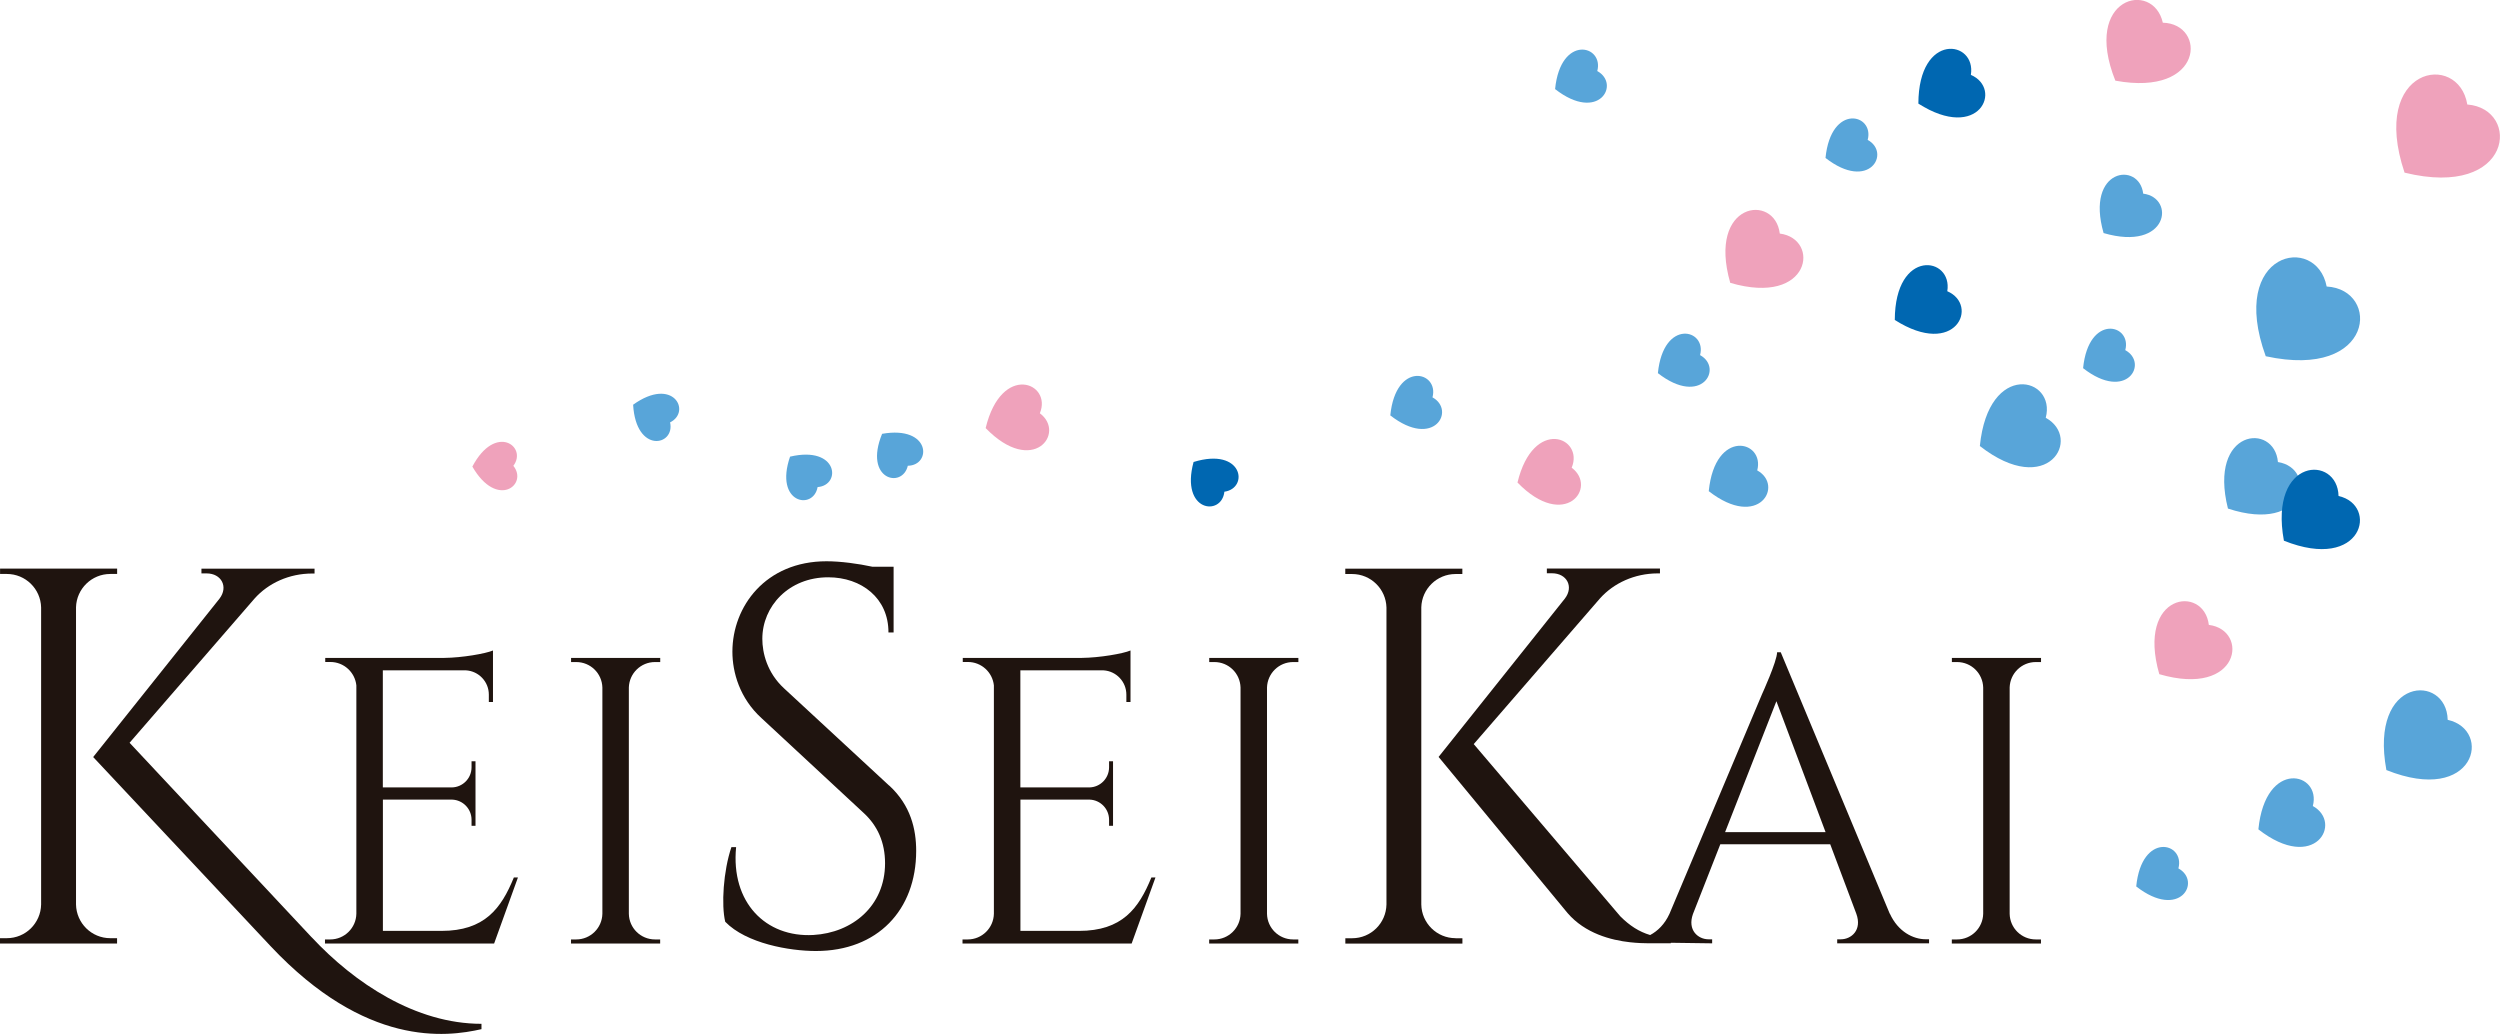<?xml version="1.0" encoding="UTF-8"?>
<svg id="Layer_2" data-name="Layer 2" xmlns="http://www.w3.org/2000/svg" viewBox="0 0 397.63 164.45">
  <defs>
    <style>
      .cls-1 {
        fill: #1f140f;
      }

      .cls-1, .cls-2, .cls-3, .cls-4 {
        stroke-width: 0px;
      }

      .cls-2 {
        fill: #efa2bb;
      }

      .cls-3 {
        fill: #58a5d9;
      }

      .cls-4 {
        fill: #0067b1;
      }
    </style>
  </defs>
  <g id="_レイヤー_1" data-name="レイヤー 1">
    <g>
      <path class="cls-1" d="m12.09,143.86c.06,2.97,2.47,5.36,5.45,5.36h1.08v.85s-18.62,0-18.62,0v-.85h1.09c2.98,0,5.4-2.39,5.45-5.36v-47.25c-.07-2.95-2.48-5.32-5.45-5.32H.01v-.85s18.62,0,18.62,0v.85h-1.09c-2.96,0-5.37,2.36-5.45,5.3v47.26Zm37.49,5.22c6.8,7.29,16.53,13.76,27,13.76v.85c-5.64,1.28-18.41,2.89-33.54-13.2l-28.22-30.08,20.09-25.19c1.45-1.9.29-4.02-2.05-4.02h-.82v-.75h17.99v.77h-.37c-3.66,0-6.98,1.52-9.18,3.99l-19.87,22.93,28.97,30.95Z"/>
      <path class="cls-1" d="m78.59,150.07h-26.9v-.65h.83c2.27,0,4.11-1.82,4.16-4.08v-36.33c-.22-2.09-1.99-3.72-4.13-3.72h-.82v-.65s18.95,0,18.95,0c2.8-.03,6.53-.67,7.73-1.18v8.19h-.66v-1.17c0-2.06-1.61-3.74-3.63-3.86h-13.23v18.62h10.97c1.74-.03,3.14-1.45,3.14-3.2v-.96h.63s0,10.26,0,10.26h-.63v-.96c0-1.72-1.36-3.13-3.07-3.2h-11.03v20.88h9.31c6.87,0,9.51-3.56,11.52-8.5h.65l-3.78,10.48Z"/>
      <path class="cls-1" d="m105.01,150.07h-14.19v-.65h.83c2.27,0,4.11-1.82,4.16-4.08v-35.99c-.06-2.25-1.89-4.05-4.16-4.05h-.82v-.65s14.18,0,14.18,0v.65h-.83c-2.26,0-4.09,1.8-4.16,4.04v36c.04,2.26,1.88,4.08,4.16,4.08h.82v.65Z"/>
      <path class="cls-1" d="m141.44,124.95c3.41,3.14,4.28,6.94,4.28,10.38,0,9.42-6.15,15.93-15.95,15.93-4.17,0-11.07-1.19-14.42-4.65-.64-2.63-.31-8.05.98-11.87h.75c-.86,8.78,4.7,14.39,12.28,13.97,6.22-.35,11.41-4.61,11.41-11.41,0-3.33-1.21-5.96-3.34-7.94l-16.32-15.15c-3.45-3.14-4.62-7.26-4.62-10.55,0-7.18,5.26-14.39,14.97-14.39,2.24,0,5.04.38,7.3.87h3.37v10.45h-.82c.02-5.45-4.28-8.77-9.58-8.77-6.27,0-10.48,4.6-10.48,9.79,0,2.22.75,5.37,3.43,7.85l16.74,15.49Z"/>
      <path class="cls-1" d="m179.99,150.07h-26.9v-.65h.83c2.27,0,4.11-1.82,4.16-4.08v-36.33c-.22-2.09-1.99-3.72-4.13-3.72h-.82v-.65s18.95,0,18.95,0c2.8-.03,6.53-.67,7.73-1.18v8.19h-.66v-1.17c0-2.06-1.61-3.74-3.63-3.86h-13.23v18.62h10.97c1.74-.03,3.14-1.45,3.14-3.2v-.96h.63s0,10.26,0,10.26h-.63v-.96c0-1.72-1.36-3.13-3.07-3.2h-11.03v20.88h9.31c6.87,0,9.51-3.56,11.52-8.5h.65l-3.78,10.48Z"/>
      <path class="cls-1" d="m206.51,150.07h-14.19v-.65h.83c2.27,0,4.11-1.82,4.16-4.08v-35.99c-.06-2.25-1.89-4.05-4.16-4.05h-.82v-.65s14.18,0,14.18,0v.65h-.83c-2.26,0-4.09,1.8-4.16,4.04v36c.04,2.26,1.88,4.08,4.16,4.08h.82v.65Z"/>
      <g>
        <path class="cls-1" d="m231.51,149.22c-2.98,0-5.4-2.39-5.45-5.36v-47.26c.08-2.94,2.49-5.3,5.45-5.3h1.08v-.85s-18.62,0-18.62,0v.85h1.09c2.97,0,5.38,2.37,5.46,5.32v47.25c-.06,2.97-2.47,5.36-5.46,5.36h-1.08v.85s18.62,0,18.62,0v-.85h-1.09Z"/>
        <path class="cls-1" d="m300.57,145.33l-17.34-41.59h-.58c0,1.43-2.4,6.68-2.4,6.68l-14.71,34.91c-.76,1.67-1.88,2.75-3.08,3.39-1.78-.53-3.26-1.49-4.76-2.99l-23.3-27.38,20.07-23.16c2.2-2.46,5.52-3.98,9.18-3.99h.37v-.77h-17.99v.75h.82c2.34,0,3.5,2.12,2.05,4.02l-20.09,25.19,20.5,24.82c2.81,3.27,6.95,4.33,9.96,4.66,1.18.13,2.2.16,2.87.16h3.6v-.08l6.58.09v-.64h-.57c-1.67,0-3.4-1.46-2.48-4.03l4.35-11.09h17.48l4.15,11.05c.95,2.6-.79,4.07-2.47,4.07h-.57v.64h14.61v-.65h-.54c-1.99,0-4.39-1.2-5.7-4.08Zm-26.19-12.98l8.16-20.82,7.82,20.82h-15.98Z"/>
      </g>
      <path class="cls-1" d="m324.63,150.07h-14.19v-.65h.83c2.27,0,4.11-1.82,4.16-4.08v-35.99c-.06-2.25-1.89-4.05-4.16-4.05h-.82v-.65s14.18,0,14.18,0v.65h-.83c-2.26,0-4.09,1.8-4.16,4.04v36c.04,2.26,1.88,4.08,4.16,4.08h.82v.65Z"/>
    </g>
    <g>
      <path class="cls-2" d="m241.36,76.75c7.52,7.74,12.82.77,8.62-2.36,2.02-4.84-6.1-8.12-8.62,2.36Z"/>
      <path class="cls-2" d="m156.77,68.09c7.52,7.74,12.82.77,8.62-2.36,2.02-4.84-6.1-8.12-8.62,2.36Z"/>
      <path class="cls-3" d="m379.56,122.48c14.14,5.66,16.97-6.37,9.75-7.99-.17-7.4-12.52-6.96-9.75,7.99Z"/>
      <path class="cls-2" d="m75.13,74.21c3.93,6.83,8.93,2.85,6.52-.12,2.3-3.06-2.85-6.84-6.52.12Z"/>
      <path class="cls-2" d="m336.45,12.83c14.15,2.62,14.54-9.05,7.55-9.22-1.53-6.83-12.89-4.13-7.55,9.22Z"/>
      <path class="cls-2" d="m382.45,27.46c17.29,4.24,18.59-10.15,9.98-10.84-1.41-8.54-15.63-6.01-9.98,10.84Z"/>
      <path class="cls-3" d="m125.66,72.63c-2.56,7.45,3.72,8.6,4.38,4.84,3.82-.28,3.28-6.64-4.38-4.84Z"/>
      <path class="cls-3" d="m140.3,69c-2.99,7.29,3.22,8.8,4.09,5.08,3.83-.06,3.66-6.44-4.09-5.08Z"/>
      <path class="cls-3" d="m100.7,64.37c.45,7.86,6.71,6.55,5.88,2.81,3.43-1.7.51-7.39-5.88-2.81Z"/>
      <path class="cls-3" d="m221.13,66.07c6.95,5.42,10.46-.81,6.71-2.87,1.1-4.14-5.84-5.89-6.71,2.87Z"/>
      <path class="cls-3" d="m271.78,78.12c7.99,6.23,12.02-.93,7.71-3.3,1.26-4.76-6.71-6.77-7.71,3.3Z"/>
      <path class="cls-3" d="m263.69,59.35c6.95,5.42,10.46-.81,6.71-2.87,1.1-4.14-5.84-5.89-6.71,2.87Z"/>
      <path class="cls-3" d="m247.34,14.17c6.95,5.42,10.46-.81,6.71-2.87,1.1-4.14-5.84-5.89-6.71,2.87Z"/>
      <path class="cls-3" d="m339.77,140.99c6.95,5.42,10.46-.81,6.71-2.87,1.1-4.14-5.84-5.89-6.71,2.87Z"/>
      <path class="cls-3" d="m331.32,58.56c6.95,5.42,10.46-.81,6.71-2.87,1.1-4.14-5.84-5.89-6.71,2.87Z"/>
      <path class="cls-3" d="m290.35,25.12c6.95,5.42,10.46-.81,6.71-2.87,1.1-4.14-5.84-5.89-6.71,2.87Z"/>
      <path class="cls-3" d="m334.58,37.07c10.31,3.01,11.48-5.62,6.3-6.27-.62-5.18-9.26-4.04-6.3,6.27Z"/>
      <path class="cls-2" d="m343.44,107.23c12.89,3.77,14.35-7.03,7.88-7.84-.78-6.48-11.58-5.05-7.88,7.84Z"/>
      <path class="cls-2" d="m275.2,44.99c12.89,3.77,14.35-7.03,7.88-7.84-.78-6.48-11.58-5.05-7.88,7.84Z"/>
      <path class="cls-3" d="m354.36,80.89c12.47,4.1,14.24-6.4,7.95-7.4-.55-6.35-11.14-5.31-7.95,7.4Z"/>
      <path class="cls-3" d="m314.9,70.94c10.85,8.47,16.34-1.26,10.48-4.49,1.71-6.47-9.12-9.2-10.48,4.49Z"/>
      <path class="cls-3" d="m359.2,131.91c8.97,7,13.5-1.04,8.66-3.71,1.41-5.35-7.54-7.6-8.66,3.71Z"/>
      <path class="cls-4" d="m301.37,50.89c9.7,6.17,13.48-2.36,8.35-4.57.9-5.52-8.32-6.91-8.35,4.57Z"/>
      <path class="cls-4" d="m305.12,16.48c9.7,6.17,13.48-2.36,8.35-4.57.9-5.52-8.32-6.91-8.35,4.57Z"/>
      <path class="cls-3" d="m360.37,56.66c17.38,3.79,18.31-10.61,9.69-11.09-1.63-8.49-15.76-5.61-9.69,11.09Z"/>
      <path class="cls-4" d="m189.84,73.48c-2.15,7.94,4.48,8.7,4.9,4.73,3.96-.56,2.95-7.15-4.9-4.73Z"/>
      <path class="cls-4" d="m363.26,86c12.59,5.04,15.11-5.67,8.69-7.11-.15-6.59-11.14-6.2-8.69,7.11Z"/>
    </g>
  </g>
</svg>